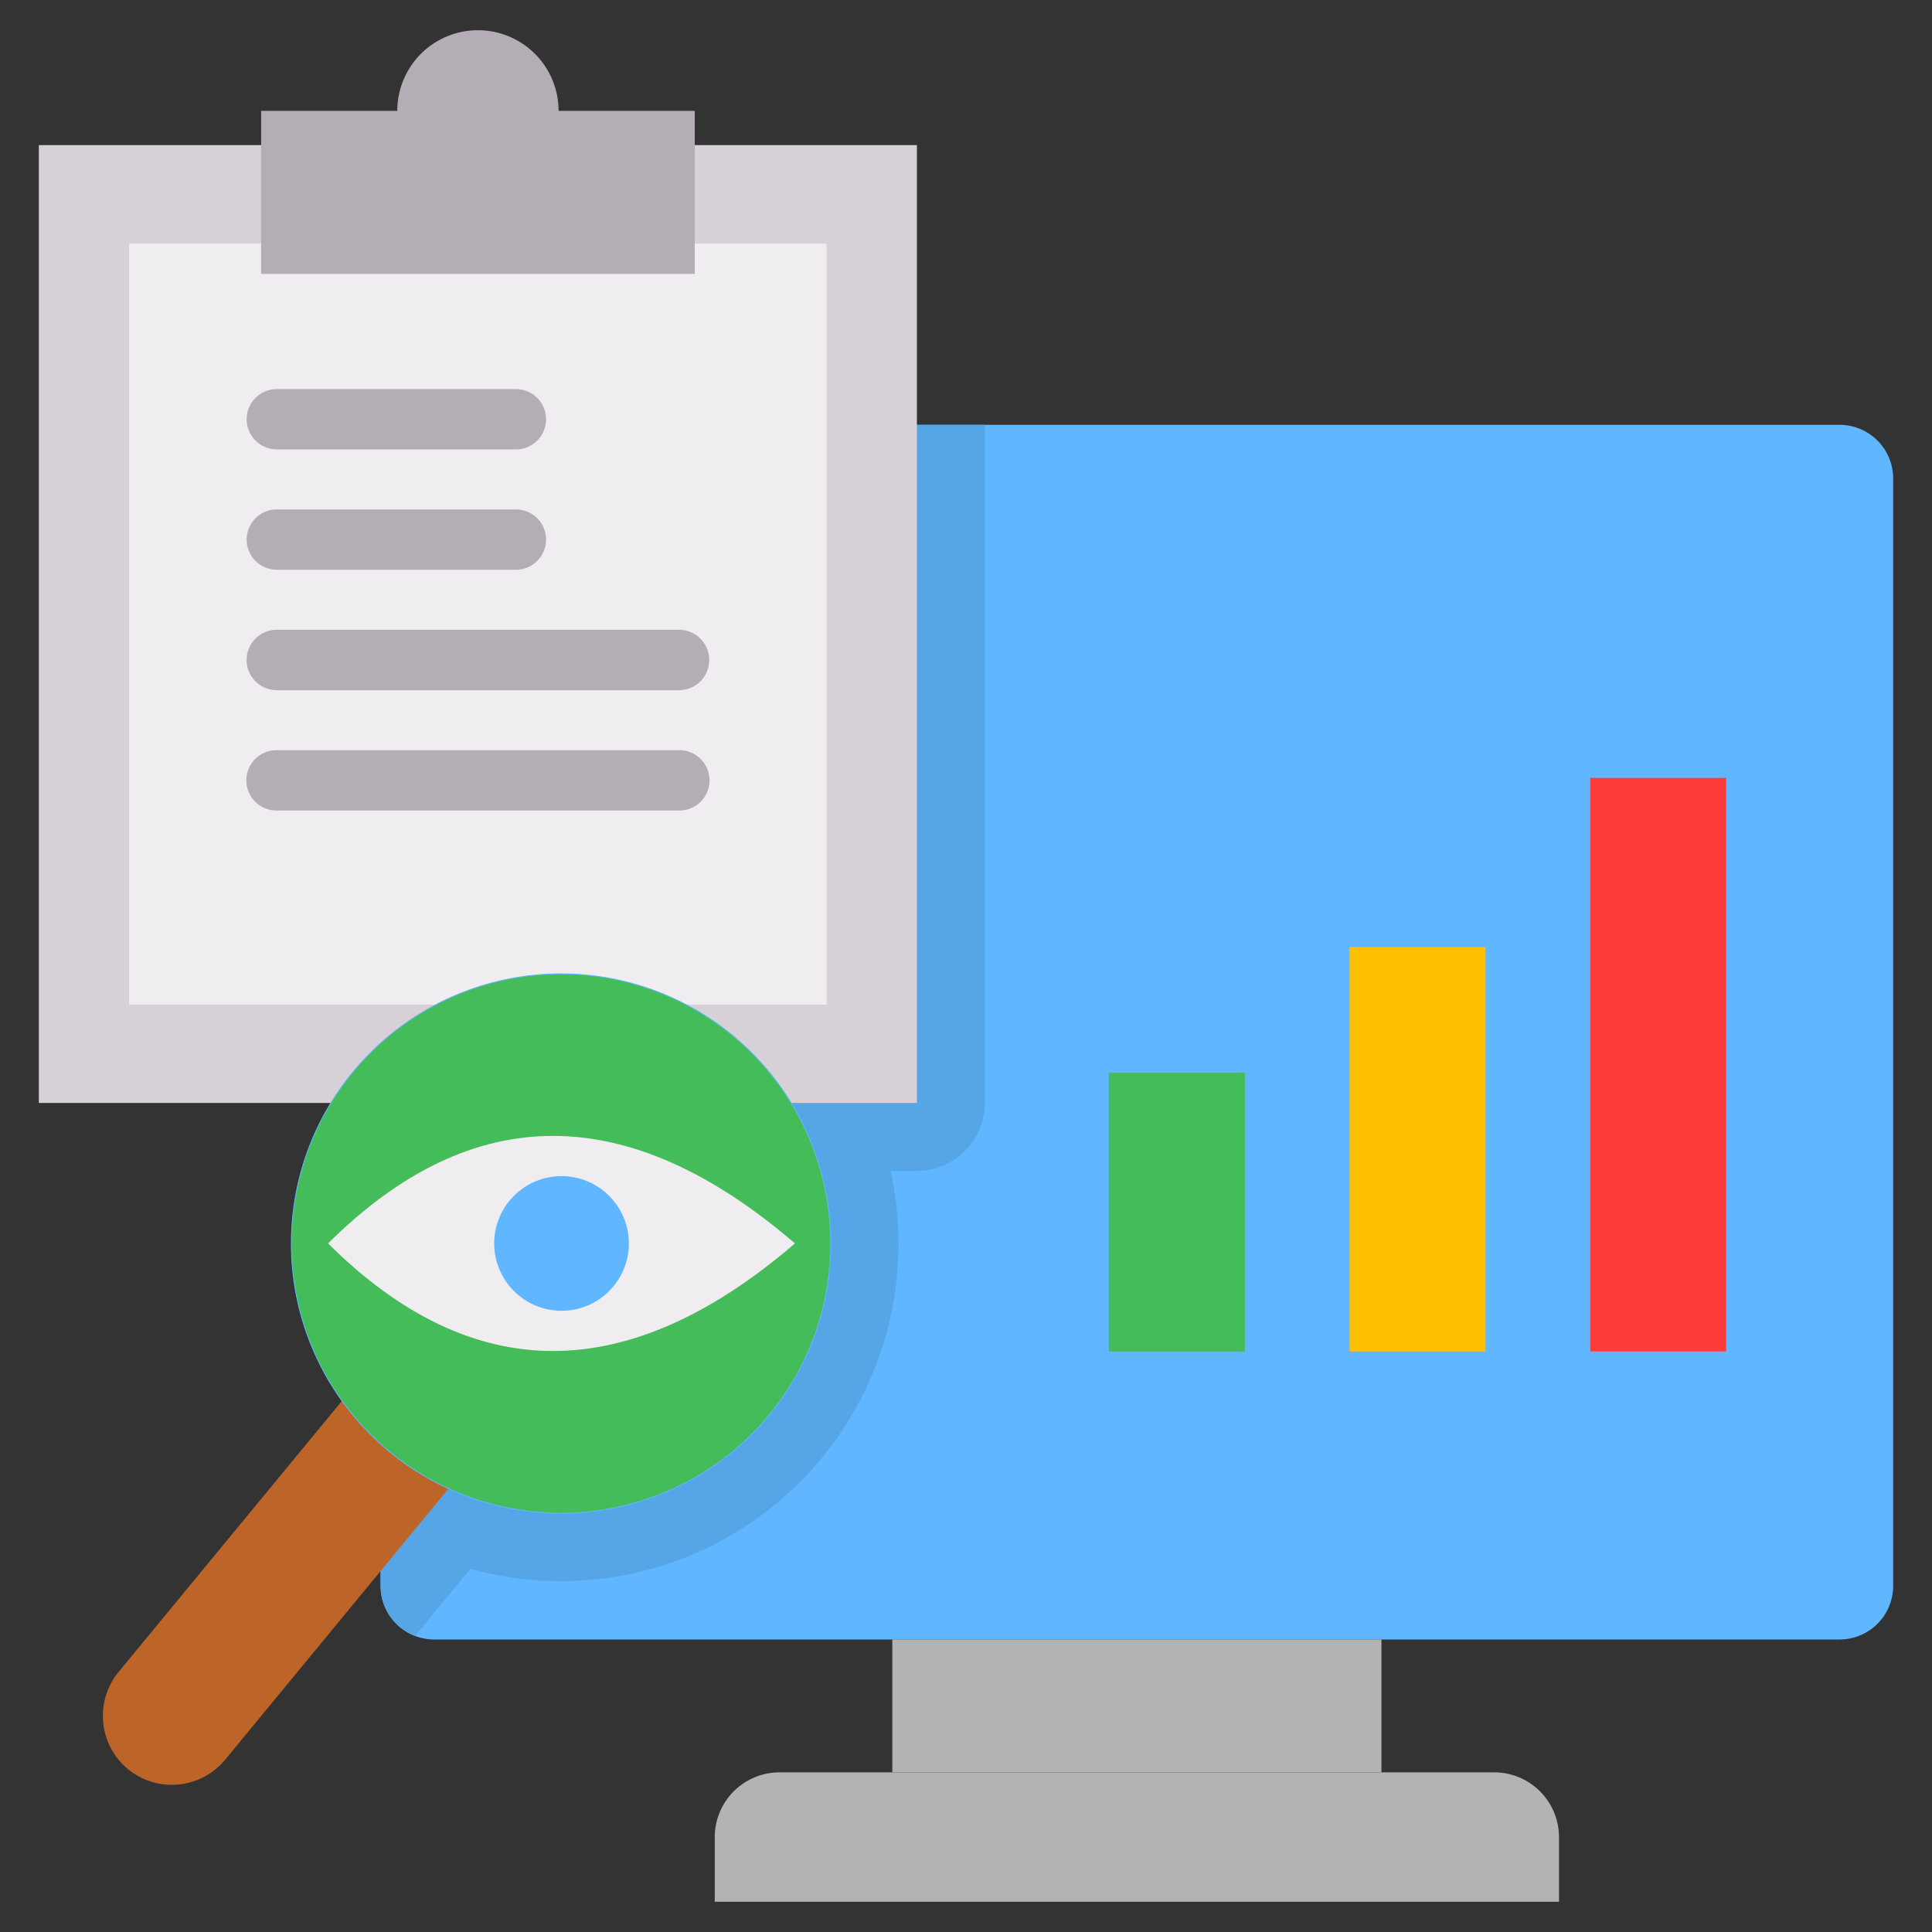 <svg xmlns="http://www.w3.org/2000/svg" id="Layer_1" viewBox="0 0 512 512" data-name="Layer 1"><rect x="0" y="0" width="512" height="512" fill="#333333" stroke="none"/><path d="m115.033 112.581h372.5a14.215 14.215 0 0 1 14.173 14.173v293.556a14.214 14.214 0 0 1 -14.173 14.173h-372.5a14.214 14.214 0 0 1 -14.173-14.173v-293.556a14.215 14.215 0 0 1 14.173-14.173z" fill="#60b7ff" fill-rule="evenodd"></path><path d="m236.469 434.483h129.628v35.206h-129.628z" fill="#b3b3b3"></path><path d="m206.564 469.69h189.436a17.19 17.19 0 0 1 17.149 17.149v17.15h-223.735v-17.15a17.191 17.191 0 0 1 17.15-17.149z" fill="#b3b3b3" fill-rule="evenodd"></path><path d="m293.842 284.304h36.057v73.843h-36.057z" fill="#44bc59"></path><path d="m357.651 250.968h36.028v107.178h-36.028z" fill="#fdbf00"></path><path d="m421.43 206.153h36.028v151.994h-36.028z" fill="#ff3c3c"></path><path d="m260.989 112.581v179.719a18.026 18.026 0 0 1 -18 18h-142.129v-183.546a14.215 14.215 0 0 1 14.173-14.173z" fill="#56a5e6" fill-rule="evenodd"></path><path d="m10.293 38.455h232.696v253.842h-232.696z" fill="#d7d0d6"></path><path d="m34.217 64.562h184.847v201.657h-184.847z" fill="#efedef"></path><path d="m69.2 29.384h36.085a21.373 21.373 0 1 1 42.746 0h36.085v43.2h-114.916z" fill="#b5adb6" fill-rule="evenodd"></path><path d="m73.364 119.1a7.994 7.994 0 0 1 0-15.988h63.354a7.994 7.994 0 0 1 0 15.988zm0 95.7a7.994 7.994 0 1 1 0-15.987h106.582a7.994 7.994 0 1 1 0 15.987zm0-31.889a8.008 8.008 0 0 1 0-16.016h106.582a8.008 8.008 0 0 1 0 16.016zm0-31.918a7.994 7.994 0 1 1 0-15.988h63.354a7.994 7.994 0 0 1 0 15.988z" fill="#b5adb6"></path><g fill-rule="evenodd"><path d="m124.671 415.746-14.684 17.8a14.194 14.194 0 0 1 -9.127-13.238v-110.008h135.156a89.44 89.44 0 0 1 -111.345 105.446z" fill="#56a5e6"></path><path d="m96.749 363.816 28.234 23.244-65.339 79.313a18.346 18.346 0 0 1 -25.739 2.466 18.348 18.348 0 0 1 -2.494-25.739z" fill="#bd6428"></path><path d="m194.12 274.383a71.467 71.467 0 1 1 -100.6 9.723 71.472 71.472 0 0 1 100.6-9.723z" fill="#44bc59" stroke="#60b7ff" stroke-miterlimit="10" stroke-width=".227"></path><path d="m86.942 329.517q57.359-56.978 123.732 0-66.373 57.018-123.732 0z" fill="#efedef"></path><path d="m148.822 347.375a17.844 17.844 0 1 0 -17.858-17.858 17.886 17.886 0 0 0 17.858 17.858z" fill="#60b7ff"></path></g></svg>
